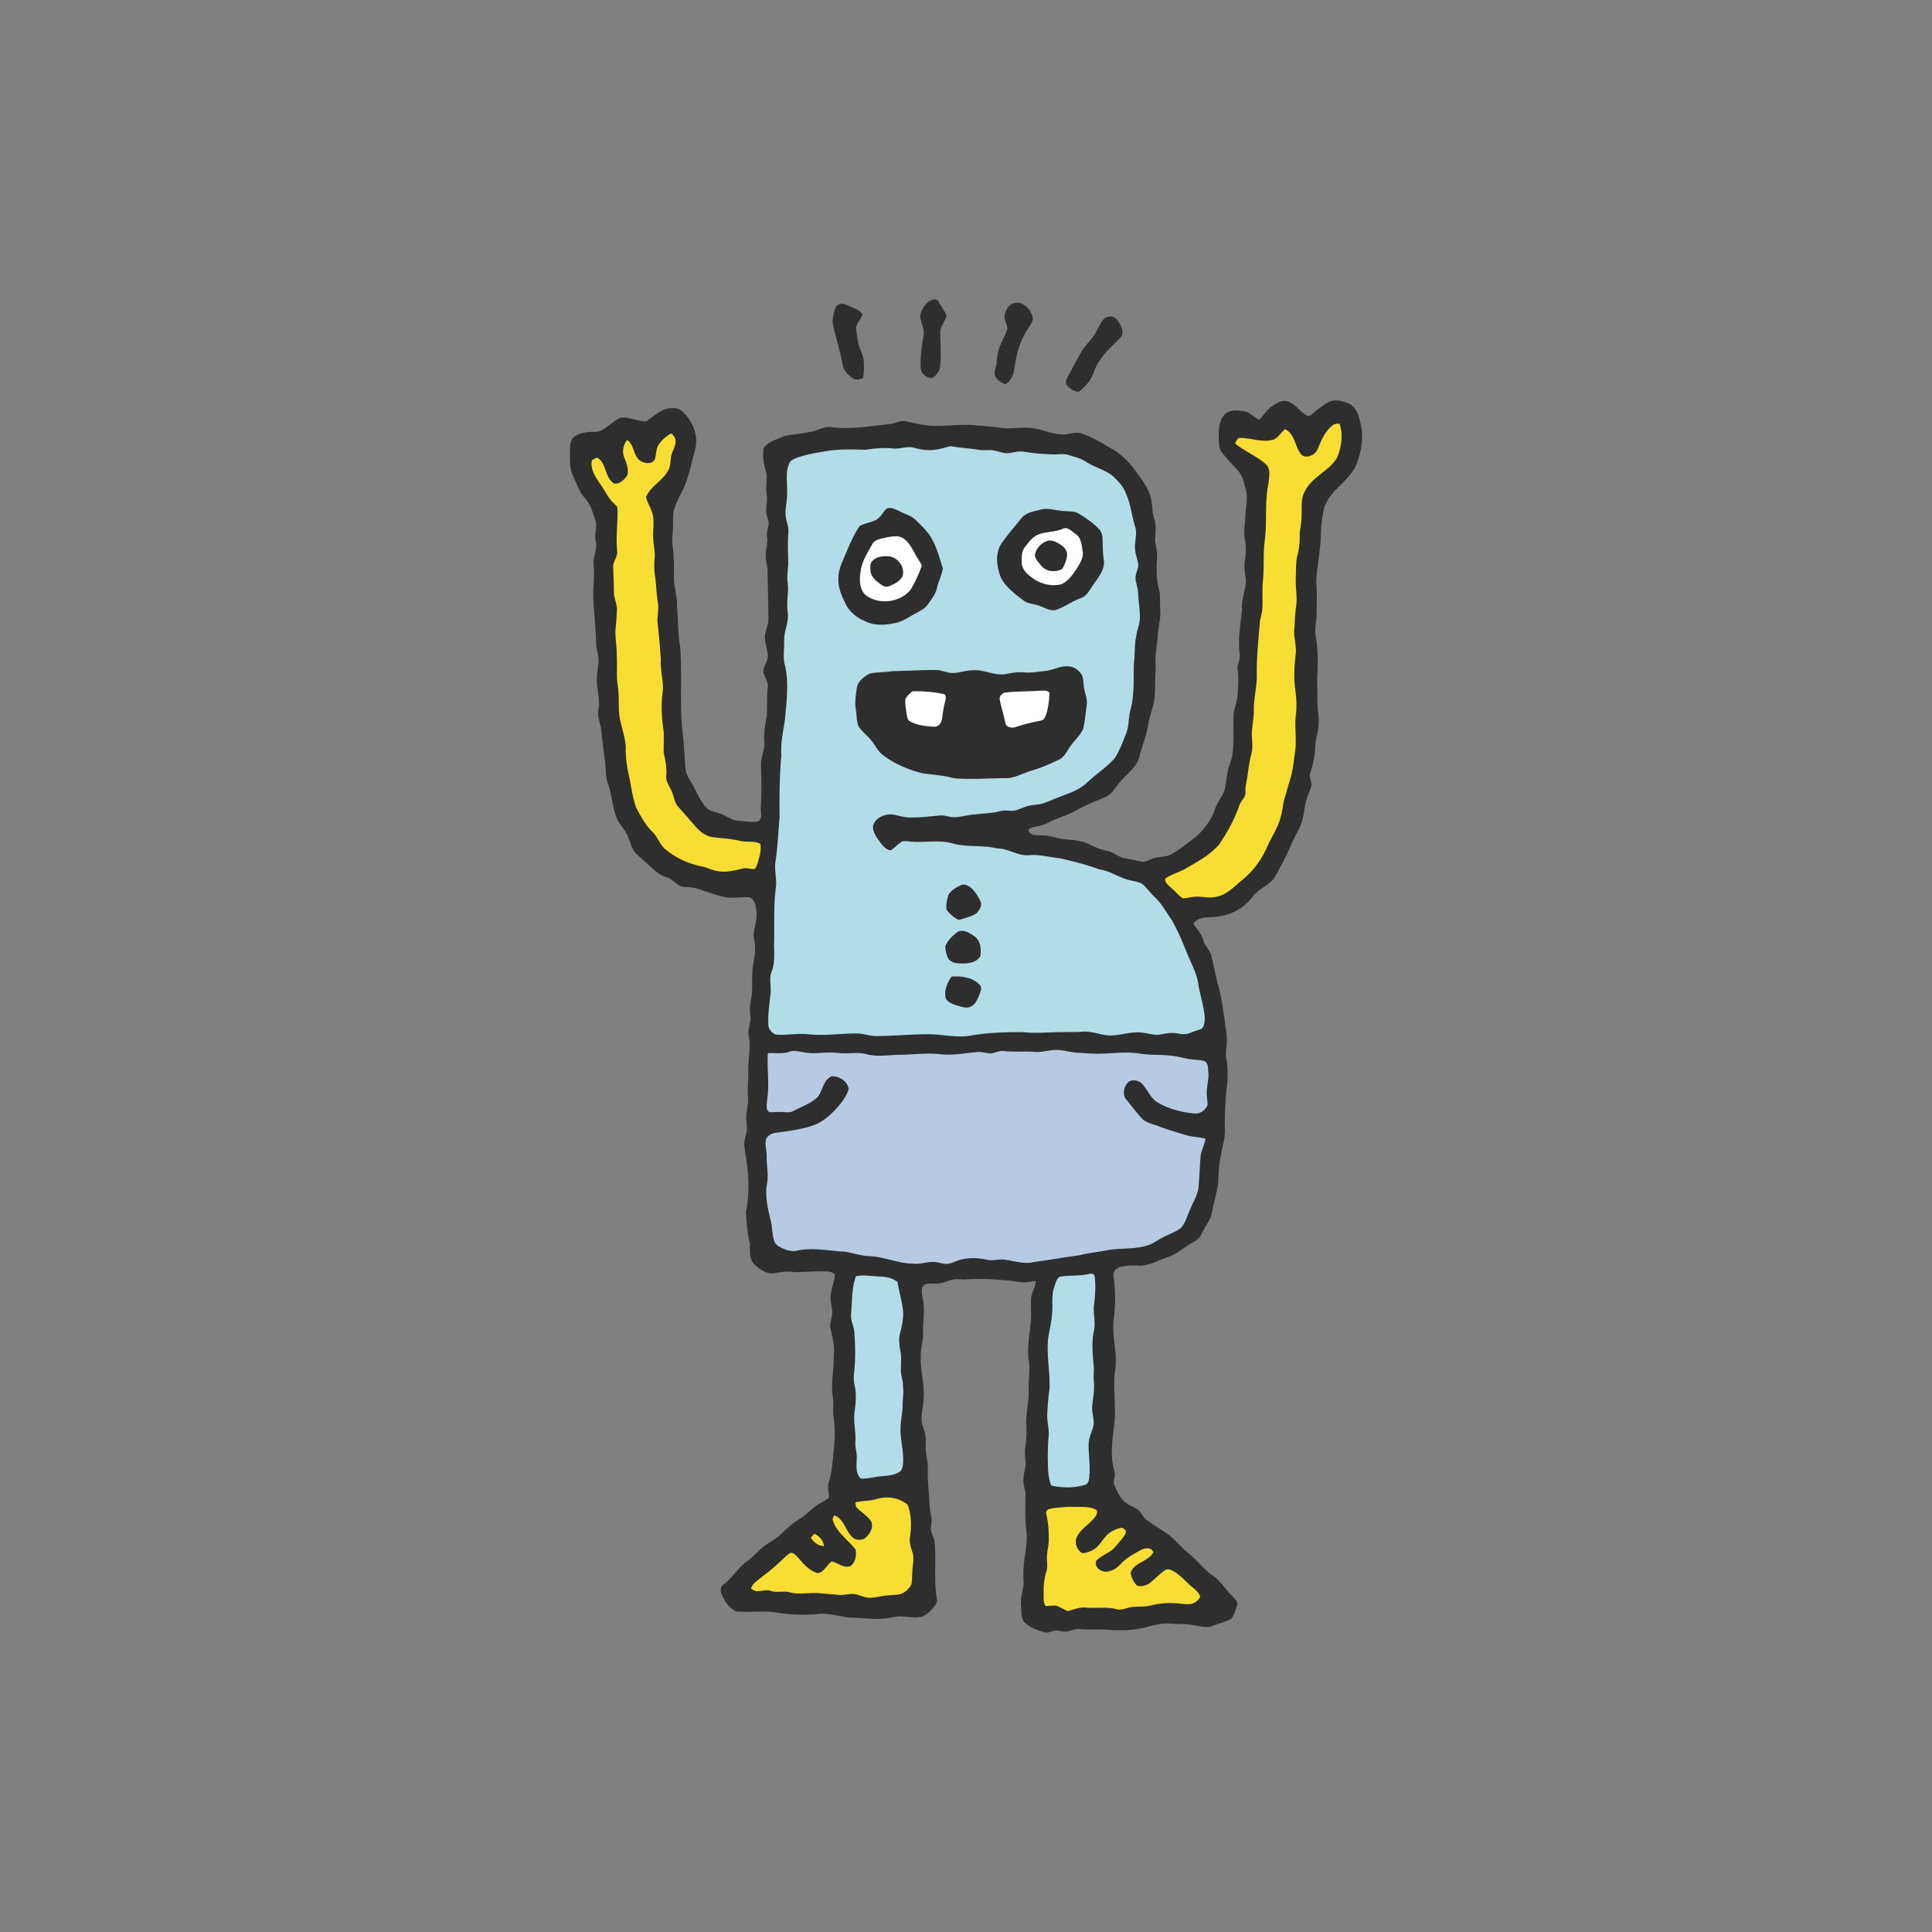 <svg data-bbox="59.002 31 82.001 138.002" viewBox="0 0 200 200" height="200" width="200" xmlns="http://www.w3.org/2000/svg" data-type="color">
    <rect x="0" y="0" width="200" height="200" fill="#808080" stroke="none"/>
    <g>
        <path d="M94.083 145.682a7.766 7.766 0 0 1 .035-.849c.035-.461.071-.938.003-1.312.021-.377-.053-.718-.118-1.02-.05-.23-.098-.448-.093-.668-.003-.195.003-.39.009-.586.015-.477.03-.971-.071-1.477-.095-.492-.184-1.059-.054-1.561.238-.937.456-1.939.284-2.959-.073-.478-.178-.948-.283-1.418a23.105 23.105 0 0 1-.25-1.225l-.039-.24-.19-.155c-.534-.434-1.261-.673-2.168-.71-.251-.006-.502-.028-.754-.05-.609-.051-1.24-.106-1.903.021l-.355.068-.127.338c-.376.995-.428 2.018-.478 3.007-.019.361-.037.72-.072 1.072-.052.508.077.952.191 1.343.072.248.141.483.152.708.08 1.231.133 2.55-.018 3.855-.079.662-.061 1.197.056 1.679.186.81.102 1.69-.017 2.52-.09.641-.032 1.252.024 1.841.045.471.088.916.052 1.358-.024.351.032.678.081.966.04.236.078.458.065.693 0 .121-.006.246-.011.373-.03.683-.069 1.617.673 2.256l.168.145.222.011c.061.003.121.004.181.004.425 0 .824-.07 1.212-.137.276-.048.553-.098.832-.114l.144-.013c.665-.062 1.493-.138 2.166-.657l.13-.136c.17-.238.281-.505.333-.817.113-.847.004-1.654-.101-2.435-.043-.323-.088-.646-.114-.973-.049-.559.023-1.132.1-1.739.039-.311.078-.624.103-1.007z" fill="#B2DCE7" data-color="1"/>
        <path d="M113.936 131.934l-.074-.215c-.36-.643-1.07-.505-1.303-.461l.118.633-.122-.632-.018.004c-.481.107-.984.127-1.515.148-.471.019-.942.039-1.408.114l-.247.095c-.511.329-.673.862-.791 1.252l-.062.199c-.225.659-.222 1.302-.219 1.925.001.213.002.426-.008.647-.02.658-.144 1.311-.276 2.003a32.33 32.33 0 0 0-.14.768c-.12 1.043-.038 2.066.042 3.056.066.826.129 1.607.089 2.323-.141.841-.187 1.686-.235 2.57-.02.421.032.813.083 1.194.052.387.1.754.06 1.109-.115 1.184-.097 2.357-.059 3.479.05.615.12 1.268.383 1.891l.13.306.326.072a8.413 8.413 0 0 0 1.813.204c.702 0 1.377-.096 2.002-.289.853-.273.897-1.157.919-1.618.057-.639.013-1.258-.03-1.857-.037-.513-.071-.998-.045-1.472.017-.26.118-.537.224-.83.115-.317.234-.646.285-1.053.03-.397-.03-.769-.083-1.098-.048-.295-.093-.573-.067-.82l.067-.553c.087-.678.177-1.379.101-2.108-.026-.239-.014-.479-.006-.719.012-.325.021-.649-.018-.944l-.014-.168c-.095-1.091-.185-2.121.016-3.099.155-.611.106-1.184.059-1.737-.032-.367-.061-.714-.026-1.032.127-1.05.223-2.173.049-3.287z" fill="#B2DCE7" data-color="1"/>
        <path d="M125.369 105.426c-.042-.815-.225-1.587-.402-2.333-.113-.478-.227-.956-.301-1.45-.137-.845-.472-1.592-.796-2.313-.114-.255-.229-.51-.343-.793-.504-1.247-1.026-2.537-1.767-3.778-.163-.224-.314-.458-.465-.69-.359-.553-.73-1.123-1.248-1.613-.245-.23-.468-.482-.691-.734-.141-.159-.282-.318-.41-.453-.412-.473-.969-.592-1.417-.688-.106-.023-.213-.045-.37-.086-.463-.085-.905-.289-1.374-.504-.555-.256-1.129-.519-1.799-.62-1.282-.471-2.614-.796-3.904-1.11l-.215-.046c-.353-.036-.704-.094-1.055-.152-.746-.123-1.52-.249-2.342-.185-.478.04-.956-.125-1.463-.304-.495-.175-1.054-.371-1.674-.387-.781-.187-1.565-.217-2.325-.246-.858-.033-1.668-.065-2.481-.327-.87-.194-1.729-.162-2.562-.13-.477.017-.952.036-1.433.008-.1-.006-.2-.016-.301-.026-.269-.027-.571-.058-.895-.015l-.22.071c-.313.168-.565.39-.786.586-.078.069-.154.138-.234.203-.125-.091-.28-.27-.392-.396l-.141-.2c-.285-.399-.553-.776-.553-1.062.055-.329.469-.578.833-.671.329-.082.685.003 1.098.104.331.081.707.173 1.091.175.9.031 1.799-.056 2.665-.141l.677-.065c.152-.016.34.024.555.071.227.05.5.135.754.106.48.004.915-.071 1.34-.149.299-.055.599-.113.965-.132.306-.044.614-.071.922-.099.595-.053 1.21-.107 1.825-.273.177-.045.386-.036.629-.023.249.012.527.028.885-.035.248-.065.487-.158.726-.252.216-.085.432-.173.67-.227.193-.047.391-.07.589-.094.34-.041.724-.088 1.104-.233.389-.148.777-.304 1.164-.46.425-.171.851-.342 1.277-.501.911-.333 1.589-.722 2.146-1.231.376-.36.781-.686 1.185-1.013.594-.48 1.209-.976 1.792-1.639.486-.703.79-1.476 1.083-2.224l.161-.409c.236-.551.293-1.096.348-1.622.038-.372.075-.724.183-1.076.316-1.25.322-2.506.328-3.72.002-.346.004-.691.007-.966.059-.435.076-.873.092-1.311.019-.534.037-1.039.149-1.582.031-.258.101-.509.169-.761.11-.405.224-.825.227-1.303a14.453 14.453 0 0 0-.102-1.457c-.038-.365-.076-.73-.089-1.089-.008-.336-.084-.643-.151-.914-.066-.266-.122-.496-.115-.674.014-.133.064-.287.116-.451.066-.208.141-.444.171-.818-.024-.353-.109-.668-.191-.973-.05-.188-.102-.376-.135-.588-.052-.285-.012-.614.03-.963.064-.524.135-1.118-.077-1.702-.127-.41-.218-.832-.309-1.253-.154-.712-.314-1.449-.612-2.088-.289-.882-.921-1.512-1.517-2.103-.543-.459-1.158-.731-1.752-.994-.409-.181-.795-.352-1.132-.57-.54-.358-1.125-.529-1.691-.695l-.289-.085c-.447-.152-.877-.129-1.257-.105a4.802 4.802 0 0 1-.466.011c-.82-.03-1.622-.067-2.419-.19l-.225-.032c-.36-.052-.767-.113-1.188-.055-.16.018-.32.048-.48.079-.24.046-.466.092-.638.071-.198-.028-.389-.082-.581-.135a5.292 5.292 0 0 0-.885-.184 5.824 5.824 0 0 0-.545.003 3.418 3.418 0 0 1-.68-.019 21.98 21.98 0 0 0-1.404-.18c-.497-.053-.994-.105-1.486-.198l-.124-.023-.124.025a9.748 9.748 0 0 0-.674.167 5.63 5.63 0 0 1-.931.197c-.666.102-1.35-.04-1.92-.188-.532-.151-1.031-.074-1.471-.005-.287.045-.56.085-.807.055-1.039-.108-2.063.012-2.912.14-1.145-.038-2.569-.087-3.941.111l-.205.033c-1.006.165-2.046.336-3.161.715-.36.141-.905.353-1.172.927-.363.823-.325 1.68-.291 2.435.013.287.026.573.016.901.011.312-.031.639-.075.985-.059.465-.121.944-.068 1.439.022.272.088.536.157.799.077.294.144.547.113.808-.072 1.008-.042 2.003-.013 2.975.013.301-.016.602-.043.903-.042.466-.085.947-.012 1.455.06.427.029.879-.005 1.356-.037.53-.075 1.078.011 1.664.076.443-.037.92-.156 1.424-.112.471-.227.959-.217 1.497.008.264-.005.53-.017.797-.03.662-.062 1.347.146 1.983.318 1.531.159 3.176.005 4.768l-.161 1.239c-.167.991-.339 2.015-.256 2.964-.205 2.231-.21 4.444-.184 6.436-.048.518-.086 1.037-.124 1.556-.074 1.02-.151 2.074-.314 3.119-.055.492-.012.956.029 1.405.042.453.081.881.008 1.312-.162 1.277-.159 2.557-.156 3.796.001.678.003 1.356-.023 2.066l.009.448c.018.742.037 1.443-.185 2.047-.26.606-.221 1.2-.186 1.725.02.292.038.569.001.84l-.071.628c-.104.906-.212 1.842-.135 2.856.088.527.437.981 1.011 1.311l.254.082c.614.065 1.215.026 1.796-.009.556-.036 1.082-.069 1.587-.014 1.101.123 2.197.059 3.256-.006.624-.037 1.246-.078 1.875-.073.25.029.565.06.873.123.364.075.731.135 1.162.15a61.505 61.505 0 0 0 2.645-.099 57.419 57.419 0 0 1 2.712-.097c.53.003 1.057.058 1.583.113.566.058 1.143.119 1.741.119.347 0 .699-.02 1.06-.072 1.766-.337 3.569-.37 5.334-.38.917.113 1.829.075 2.714.041.483-.02.968-.038 1.484-.034.265-.009.53-.008.795-.009.439-.002.882.001 1.324-.04.436-.042.892.063 1.374.173.47.107.948.225 1.473.216.503.001.996-.079 1.464-.165.398-.072.774-.141 1.187-.147.35-.026.711.04 1.099.111.348.064.698.126 1.12.136.24-.017.478-.058.717-.1.299-.052.585-.099.855-.087.153.004.306.03.46.053.388.061.868.135 1.394-.042.417-.157.838-.304 1.263-.448l.118-.054c.628-.365.682-1.066.715-1.485l.011-.131.002-.036zM96.667 59.765c-.118.32-.234.641-.304.967-.1.444-.398.852-.715 1.284l-.179.247c-.154.208-.432.363-.727.527l-.144.082c-.218.111-.432.234-.645.358-.467.271-.909.527-1.384.627-1.169.263-2.069.219-2.802-.162-.766-.321-1.36-.855-1.67-1.498-.335-.712-.715-1.519-.661-2.364-.002-.621.265-1.24.547-1.894l.304-.702c.352-.822.686-1.601 1.156-2.288a4.98 4.98 0 0 1 .62-.217c.325-.099.694-.211 1.072-.432.336-.22.553-.51.743-.766.083-.111.162-.217.243-.305.136 0 .365.109.604.221.217.118.447.217.679.315.366.155.711.301.943.525l.214.211c.532.522 1.035 1.016 1.363 1.643.354.609.567 1.296.793 2.024.074.236.147.473.226.707-.054.286-.162.581-.276.89zm-7.332 11.556c.05-.334.348-.654.912-.977.362-.071.74-.096 1.139-.121.367-.024.733-.049 1.097-.106a99.141 99.141 0 0 0 1.81-.055c.88-.033 1.764-.058 2.623-.06.204.007.428.069.667.135.377.103.807.223 1.28.168.298-.027.592-.083.887-.141.308-.06.616-.123.972-.136.453-.038.926.072 1.427.194.629.152 1.345.327 2.128.184.534-.111 1.104-.209 1.635-.161.635.068 1.236-.008 1.819-.083.195-.025.389-.05.588-.069.393-.04.746-.151 1.088-.258.365-.114.707-.219 1.075-.214.415-.032.758.27.957.581.047.207.066.419.088.632.032.313.066.626.146.919l.059.223c.097.361.181.673.12.984-.04.27-.072.542-.105.813-.064.537-.124 1.043-.207 1.424-.159.349-.429.666-.716 1.001-.256.3-.522.61-.737.974-.238.396-.463.77-.801.922-1.018.487-1.927.847-2.788 1.101-.284.088-.563.199-.842.31-.516.206-1.004.4-1.466.412a53.087 53.087 0 0 0-1.956.038c-1.135.036-2.308.074-3.327-.011-.917-.248-1.853-.354-2.759-.456l-.468-.049c-1.505-.373-2.803-.964-3.868-1.762-.262-.188-.463-.492-.676-.813a8.35 8.35 0 0 0-.321-.464c-.227-.312-.488-.568-.74-.816-.24-.236-.466-.46-.581-.61-.129-.276-.159-.626-.19-.996-.017-.199-.034-.398-.066-.605-.113-.638-.012-1.314.097-2.052zm22.272-9.987c-.468.175-.894.405-1.307.627-.39.209-.758.407-1.116.542-.222.077-.474-.025-.869-.196-.132-.057-.263-.114-.352-.145a4.182 4.182 0 0 0-.856-.25c-.316-.067-.589-.125-.841-.325-.822-.62-1.671-1.261-2.074-2.07-.31-.83-.559-2.008-.005-2.882.53-.74 1.127-1.463 1.704-2.162l.346-.42c.245-.327.7-.441 1.227-.573.133-.033.265-.066.393-.102.401-.105.854-.031 1.331.048.219.036.438.072.626.091.211.031.427.041.645.05.302.012.588.024.749.086.523.279 1.006.641 1.57 1.067.335.283.681.575.697.9.019.275.026.551.033.827.013.501.027 1.018.111 1.581.122.57-.306 1.178-.718 1.766l-.139.2a7.48 7.48 0 0 0-.342.502c-.248.391-.463.728-.813.838z" fill="#B2DCE7" data-color="1"/>
        <path d="M95.375 61.703c.475-.78.89-1.665 1.267-2.706l.175-.482-.205-.469a6.444 6.444 0 0 0-.48-.864c-.092-.146-.186-.29-.292-.501l-.095-.171c-.328-.594-.736-1.334-1.487-1.833-.919-.627-1.94-.449-2.616-.332l.166 1.278-.221-1.268-.125.028c-.086.024-.178.043-.271.063-.553.12-1.583.343-2.053 1.314l-.233.417c-.443.785-.945 1.675-1.072 2.688-.284 1.582.002 2.806.848 3.636l.106.094c.805.632 1.807.938 2.812.938 1.389 0 2.786-.584 3.679-1.692l.097-.138zm-3.967-2.633l-.011-.178c.154-.031.334-.038.476-.024.096.017.2.096.265.202.012.019.03.052.043.091-.089.074-.21.146-.355.214-.149-.119-.385-.304-.418-.305z" fill="#FFFFFF" data-color="2"/>
        <path d="M113.359 56.956l-.037-.261c-.096-.712-.242-1.788-1.264-2.484-.06-.038-.117-.089-.178-.138-.355-.287-1.287-1.044-2.432-.49-.242.103-.555.148-.916.199-.456.065-.974.138-1.488.349-.954.373-1.513 1.114-2.012 1.777-.533.7-.543 1.492-.549 2.017l-.006.264c-.009.686.255 1.698 1.514 2.585.914.713 2.017 1.092 3.101 1.092.378 0 .754-.046 1.118-.141l.219-.079c1.103-.512 1.736-1.494 2.238-2.276l.089-.155c.294-.512.742-1.289.603-2.259zm-4.835.467a.786.786 0 0 1 .203-.163c.059.023.174.08.384.224.016.009.03.019.042.028a2.35 2.35 0 0 1-.1.324c-.12-.001-.225-.036-.261-.084a6.503 6.503 0 0 0-.202-.25l-.066-.079zm.158-.177l-.006.001.003-.001h.003z" fill="#FFFFFF" data-color="2"/>
        <path d="M109.669 70.95c-.597-.812-1.502-.758-1.886-.734l-.13.007-.103-.008-.103.009c-.47.039-.941.05-1.412.062-.744.019-1.512.04-2.3.155l-.272.04-.232.146c-.957.604-1.143 1.448-.994 2.077.082.466.203.923.326 1.379.088.326.176.651.227.883a1.82 1.82 0 0 0 .858 1.332c.337.207.747.313 1.155.313.255 0 .509-.041.745-.124a18.136 18.136 0 0 1 2.395-.611c1.107-.175 1.458-1.173 1.63-1.66l.052-.168c.212-.894.305-1.641.296-2.352l-.006-.412-.246-.334z" fill="#FFFFFF" data-color="2"/>
        <path d="M97.895 70.575a15.587 15.587 0 0 0-3.453-.3l-.372.011-.309.207c-.48.322-.879.747-1.154 1.229l-.133.234-.028.267c-.062.575.018 1.095.087 1.553l.074.479c.058.334.211 1.221 1.018 1.573.977.524 2.037.639 2.996.682.051.004.102.006.152.006 1.106 0 1.888-.942 2.009-1.856.034-.197.062-.395.09-.593.047-.331.089-.662.184-.984l.054-.234c.406-1.783-.891-2.196-1.215-2.274z" fill="#FFFFFF" data-color="2"/>
        <path d="M125.722 110.91l-.01-.167c-.022-.417-.059-1.116-.796-1.499-.334-.123-.661-.143-.95-.162-.102-.007-.203-.013-.335-.028-.342-.025-.688-.104-1.054-.187-.384-.088-.782-.179-1.178-.21a16.334 16.334 0 0 0-1.595-.099c-.601-.018-1.167-.035-1.723-.126-1.025-.169-2.04-.109-3.023-.052-.454.026-.908.053-1.371.056-.443.009-.866-.021-1.299-.052a24.324 24.324 0 0 0-.874-.052c-.3-.014-.594-.074-.887-.131-.51-.101-1.039-.206-1.58-.14-.289.014-.577.06-.863.109-.355.058-.691.116-1.001.086a15.586 15.586 0 0 0-1.529-.038c-.545.004-1.062.008-1.548-.048-.486-.074-.902.048-1.272.155-.103.03-.205.059-.308.083-.139-.013-.275-.04-.413-.065-.318-.058-.682-.126-1.058-.078-.326.031-.652.07-.977.109-.885.108-1.723.211-2.534.128-1.04-.124-2.074-.067-3.076-.013-.44.024-.879.048-1.311.057-.354.003-.711.026-1.069.05-.798.054-1.55.104-2.256-.096-.609-.16-1.201-.138-1.771-.117l-.478.013c-.289.01-.564-.016-.844-.041a9.044 9.044 0 0 0-.997-.045c-.231.006-.463.02-.696.034-.585.035-1.139.069-1.693-.039-.106-.015-.212-.035-.319-.055-.414-.079-.929-.175-1.469-.004l-.035.013c-.377.145-.813.134-1.28.121a8.35 8.35 0 0 0-.807.004l-.565.038-.036.564c-.044.7-.018 1.397.007 2.069.035.945.069 1.837-.088 2.805-.003.067-.01.14-.018.215-.041.422-.117 1.208.582 1.617l.145.085.168.004a9.46 9.46 0 0 0 .606-.014c.23-.011.463-.023.735-.003l.221.01c.343.02.818.047 1.246-.199.225-.119.457-.228.691-.337.683-.321 1.39-.652 2.037-1.301.242-.315.392-.673.525-.989.178-.426.308-.713.534-.876.386.025.823.277.953.64-.122.375-.379.738-.609 1.062-.555.678-1.318 1.518-2.256 1.984-1.1.456-2.274.622-3.519.798l-.512.075a1.885 1.885 0 0 0-1.595 1.061l-.051.163c-.077.445-.023.866.025 1.236.026.2.054.4.054.583-.012.395.02.79.052 1.184.047.557.09 1.084-.014 1.6-.24 1.354.062 2.634.353 3.871l.037.155c.079.294.11.598.144.901.048.434.098.881.26 1.349.238.642.859.93 1.129 1.055.521.238 1.216.489 1.948.316 1.054-.244 2.13-.131 3.27-.012.536.056 1.072.111 1.507.119.25.049.499.107.749.167.504.119 1.025.243 1.628.295.735.006 1.456.185 2.218.374.807.2 1.641.407 2.462.407h.007c.474.055.925-.018 1.323-.084.232-.038.464-.079.725-.087.21-.016.434.035.696.092.23.051.461.099.781.119.43-.023.803-.17 1.131-.3.169-.067.338-.135.509-.177.727-.175 1.542-.165 2.414.028.43.098.839.055 1.198.018.278-.029.539-.055.786-.008.207.033.415.074.623.114.781.153 1.667.324 2.5.109a96.959 96.959 0 0 0 2.457-.365c.748-.118 1.497-.236 2.318-.351.573-.145 1.153-.235 1.766-.33.409-.064.819-.128 1.204-.204.483-.078.979-.102 1.503-.128.955-.047 1.943-.094 2.948-.497a9.46 9.46 0 0 0 .814-.447c.246-.146.492-.293.784-.426.156-.081.318-.153.48-.226.415-.187.844-.38 1.319-.781.408-.476.628-1.039.823-1.536.064-.164.129-.328.21-.512.091-.23.199-.455.308-.681.281-.585.571-1.189.628-1.904.055-.641.091-1.282.129-1.923l.062-1.046c.014-.298.124-.613.241-.945.109-.309.221-.629.279-.986l.089-.552-.536-.165c-.381-.118-.754-.166-1.115-.212-.321-.041-.626-.08-.934-.176-.919-.275-1.87-.559-2.766-.9-.161-.062-.328-.116-.495-.17-.449-.145-.837-.269-1.078-.562-.315-.352-.61-.721-.905-1.089-.188-.235-.375-.469-.585-.72a.524.524 0 0 1-.115-.38c.012-.221.12-.455.203-.537.127-.084.38-.045.493.035.212.203.389.475.576.763.294.452.626.964 1.198 1.329 1.166.689 2.561 1.112 4.129 1.255.887.107 1.672-.531 1.989-1.219l.055-.196c.034-.294-.001-.563-.03-.8-.014-.107-.028-.213-.034-.337-.023-.324.025-.67.076-1.037.063-.454.128-.922.075-1.411z" fill="#B6CBE3" data-color="3"/>
        <path d="M85.268 160.694l.698.019-.035-.696c-.037-.725-.479-1.35-1.277-1.807l-.369-.212-.341.256-.8.859.25.404c.45.727 1.133 1.156 1.874 1.177z" fill="#F8DE33" data-color="4"/>
        <path d="M77.46 90.556c.206.035.463.077.744.04l.212-.028.153-.149c.296-.288.405-.648.485-.911l.045-.147c.188-.625.378-1.356.249-2.11l-.052-.302-.266-.149c-.52-.292-1.062-.303-1.54-.312-.257-.006-.5-.01-.708-.06-.805-.188-1.621-.269-2.41-.348l-.493-.05c-.584-.067-1.075-.536-1.463-.967-.372-.445-.757-.879-1.141-1.312l-.588-.666c-.151-.163-.227-.422-.314-.723a4.594 4.594 0 0 0-.222-.644 5.387 5.387 0 0 0-.265-.547c-.159-.297-.296-.554-.272-.802.069-.907-.091-1.781-.263-2.523-.001-.252.003-.505.006-.759.006-.467.012-.935-.013-1.474-.221-1.419-.26-2.656-.124-3.761.115-.715.022-1.383-.067-2.028-.069-.503-.135-.978-.096-1.533a71.938 71.938 0 0 0-.36-3.977c.009-.166.023-.332.037-.498.047-.57.096-1.16-.023-1.773-.077-.409-.105-.825-.135-1.24-.03-.432-.062-.864-.134-1.279a6.877 6.877 0 0 1-.028-1.715c.047-.452-.009-.866-.063-1.266-.024-.178-.049-.355-.064-.568-.045-.361-.028-.742-.009-1.144.021-.476.043-.969-.035-1.477-.074-.484-.268-.906-.439-1.279-.089-.194-.175-.38-.239-.563.214-.39.57-.718.945-1.063.474-.436 1.011-.931 1.314-1.618.179-.385.215-.769.247-1.108.025-.269.047-.502.144-.71l.055-.129c.203-.478.481-1.133.191-1.828l-.061-.167-.117-.099c-.103-.163-.296-.466-.669-.531l-.401-.012-.19.147c-.56.326-1.05.791-1.45 1.399-.195.368-.252.741-.302 1.071-.026.17-.049.342-.105.421-.128.03-.358-.021-.51-.114-.205-.132-.313-.425-.438-.763-.169-.459-.379-1.029-.941-1.394l-.481-.314-.367.441a2.453 2.453 0 0 0-.381 2.527c.183.459.357.894.287 1.28-.201.269-.406.424-.545.465-.202-.179-.321-.478-.478-.915-.206-.575-.463-1.29-1.192-1.692l-.265-.146-.282.11a3.307 3.307 0 0 0-.677.361l-.218.151-.048.26c-.217 1.173.43 2.13.951 2.898l.086.127c.162.216.301.449.442.681.277.459.563.935.944 1.274.048.057.103.112.225.231.016.573-.013 1.147-.04 1.722-.042.845-.084 1.719.012 2.626.021.138-.061.33-.157.551-.13.303-.294.68-.265 1.118.042.927.076 1.855.094 2.891.039.221.096.437.153.653.064.239.129.479.153.626l-.015.294c-.032.612-.062 1.223-.135 1.868-.032.544.016 1.069.062 1.576.038.422.078.843.066 1.335.027.385.022.772.018 1.159-.008.62-.015 1.263.096 1.902.076.5.083 1.016.089 1.562.009.758.02 1.543.222 2.318l.152.592c.164.624.319 1.213.355 1.747-.046 1.221.178 2.418.401 3.411l.134.717c.144.798.294 1.624.635 2.518.493.925 1.004 1.881 1.805 2.66.187.18.335.431.493.698.221.374.471.798.872 1.114 1.095.926 2.456 1.58 3.958 1.898.27.048.528.141.786.231.434.152.924.324 1.454.331.078.004.154.005.231.005.752 0 1.475-.169 2.163-.347.086-.022.227.001.39.027z" fill="#F8DE33" data-color="4"/>
        <path d="M123.821 163.785c-.119-.099-.239-.197-.349-.304l-.149-.143c-.434-.42-.883-.854-1.454-1.213-.265-.151-.966-.558-1.615-.119-.383.246-.701.539-1.008.823-.22.203-.439.408-.608.537-.237.129-.432.202-.589.186a1.748 1.748 0 0 1-.331-.675c.136-.254.425-.426.853-.665.505-.282 1.078-.602 1.41-1.24l.141-.271-.122-.28a1.27 1.27 0 0 0-.774-.717c-.666-.221-1.341.128-1.52.233l-.144.08c-.664.368-1.349.749-1.907 1.337-.328.334-.602.593-.907.642l-.139.039c-.125.05-.342-.005-.463-.119a.301.301 0 0 1-.044-.05c.2-.162.438-.299.687-.444.277-.161.554-.323.861-.569.246-.243.467-.509.686-.776l.439-.542c.198-.261.497-.655.403-1.198l-.031-.179-.12-.136a1.936 1.936 0 0 0-.594-.461l-.197-.098-.216.042a4.168 4.168 0 0 0-1.654.734c-.316.261-.545.566-.767.86-.255.338-.476.629-.777.787-.205.098-.416.198-.595.233-.181-.187-.28-.491-.157-.747.167-.36.498-.658.849-.974.154-.138.306-.275.479-.447.367-.354.923-.888.802-1.69l-.04-.264-.215-.158c-.631-.465-1.398-.476-2.084-.486-.226.007-.449.003-.672-.001-.314-.006-.628-.01-.943.01l-.037.004a9.56 9.56 0 0 1-.51.045c-.406.03-.825.06-1.199.173a1.048 1.048 0 0 0-.728.554c-.151.292-.161.641-.069.815.162.685.231 1.452.224 2.481-.004.259-.048.515-.089.773-.058.358-.117.729-.105 1.108 0 .14.008.281.017.422.018.276.032.515-.038.725a7.545 7.545 0 0 0-.316 2.358l-.001.29c-.008.434-.018.975.285 1.474l.184.302.355.007c.171-.004.344-.009.518-.021.18-.013.361-.031.427-.033.192.058.365.157.541.252.195.105.391.208.597.289l.187.072.195-.046c.19-.045.379-.103.569-.162.371-.115.726-.219 1.042-.189.443.041.888.035 1.338.025.626-.013 1.218-.025 1.739.11.527.162 1.011.026 1.4-.082.137-.038.273-.079.412-.099.255-.039.512-.043.769-.048.401-.009.815-.018 1.249-.123.84-.203 1.573-.284 2.275-.241.21.003.419.027.628.05.388.043.825.092 1.33.019a2.055 2.055 0 0 0 1.409-1.119l.119-.252-.102-.259c-.229-.578-.661-.936-1.04-1.251z" fill="#F8DE33" data-color="4"/>
        <path d="M95.031 160.373c-.127-.398-.247-.774-.193-1.116.21-1.435.125-2.642-.262-3.689l-.055-.149-.118-.107c-.946-.85-2.371-1.152-3.72-.786l-.033.01c-.353.116-.737.155-1.145.197a8.148 8.148 0 0 0-1.11.168l-.548.241.142 1.094.126.148c.241.283.514.504.777.718.302.246.587.478.705.649.114.307-.132.72-.45.971-.184.055-.391.027-.512-.116-.197-.192-.355-.478-.522-.782-.315-.573-.708-1.285-1.554-1.57l-.556-.187-.51 1.153.062.221c.302 1.072 1.026 1.802 1.725 2.508.232.233.463.466.674.71.025.327-.032.689-.221.876-.177.022-.379-.07-.693-.219-.24-.114-.512-.243-.816-.306l-.284-.059-.233.172c-.244.18-.435.41-.602.613-.186.225-.32.38-.444.442-.591-.241-1.076-.788-1.529-1.333l-.112-.115c-.237-.252-.63-.676-1.257-.617l-.154.014-.131.082c-.367.23-.661.51-.945.782-.148.141-.295.283-.49.446-.444.427-.927.803-1.439 1.202-.268.209-.536.417-.783.622a2.243 2.243 0 0 0-.669.885l-.156.354.24.304c.537.68 1.275.573 1.762.504.221-.033.451-.065.616.002.437.146.856.129 1.229.113.295-.011.548-.023.801.057.672.167 1.325.133 1.956.097.437-.024.851-.047 1.244.001.332.039.665.063.999.087.28.021.561.041.828.07.374.047.729.003 1.044-.037.244-.03.479-.057.621-.05.19.035.373.098.557.159.28.094.563.184.905.23.074.004.147.007.22.007.4 0 .776-.067 1.141-.133.197-.035.393-.071.598-.094.185-.023.371-.035.558-.047a6.551 6.551 0 0 0 1.18-.16 2.769 2.769 0 0 0 1.417-1.287l.062-.176c.067-.341.08-.685.09-1.03.006-.19.011-.382.032-.581l.038-.356c.06-.515.129-1.099-.066-1.681l-.037-.126z" fill="#F8DE33" data-color="4"/>
        <path d="M139.294 43.684l-.117-.356-.368-.074a1.625 1.625 0 0 0-.959.088l-.111.058c-1.007.664-1.461 1.729-1.862 2.669l-.094.219c-.042.106-.205.25-.404.31-.115.036-.186.022-.25-.066-.163-.225-.28-.525-.405-.842-.251-.642-.565-1.441-1.428-1.844l-.367-.172-.314.256a4.555 4.555 0 0 0-.513.517c-.187.211-.348.393-.431.442-.579.17-1.202.065-1.861-.044-.512-.085-1.043-.175-1.596-.148l-.193.009-.156.114c-.284.206-.482.505-.607.918l-.125.41.332.273c.505.414 1.056.74 1.589 1.055.565.334 1.099.649 1.55 1.046.199.179.173.542.111 1.075-.014.124-.028.247-.025.28-.252 1.17-.262 2.341-.272 3.474-.007.812-.014 1.58-.099 2.324-.131.844-.139 1.682-.146 2.493-.006.642-.011 1.248-.072 1.851-.067.6-.06 1.191-.053 1.761.004.38.009.761-.01 1.153-.006.211-.061.441-.12.685-.067.278-.13.557-.149.835l-.083 1.007c-.122 1.437-.248 2.923-.224 4.406.011.566-.066 1.135-.149 1.737-.086.632-.176 1.285-.16 1.954.006.38-.044.77-.097 1.183-.057.447-.117.91-.107 1.392.004.173.014.346.024.52.026.439.05.854-.051 1.222-.191.687-.287 1.382-.379 2.055l-.032.233c-.019.195-.059.388-.098.582-.076.378-.162.808-.118 1.294.011.087-.08.224-.22.424-.147.209-.313.446-.394.725-.42 1.23-1.079 2.499-1.964 3.817-.795.912-1.911 1.556-2.99 2.179l-.235.136c-.295.175-.611.305-.926.438-.432.182-.88.37-1.302.657l-.239.162-.038.286c-.096.723.408 1.162.709 1.425l.163.145c.155.128.296.271.439.414.234.235.471.468.744.662l.146.103.179.014c.055.004.109.006.163.006.26 0 .5-.045.716-.085.103-.019.207-.039.332-.055.294-.047.62-.016.966.014.479.045 1.023.094 1.541-.049 1.018-.201 1.773-.862 2.438-1.446.155-.136.309-.272.459-.394 1.239-.988 2.237-2.34 2.87-3.88.13-.273.272-.542.415-.811.348-.658.708-1.339.899-2.065.141-.413.206-.82.269-1.213.058-.361.112-.702.224-1.02.095-.281.173-.566.251-.852.067-.243.133-.486.21-.72.28-.83.393-1.676.503-2.495l.098-.702c.093-.693.069-1.369.045-2.024-.023-.653-.045-1.27.049-1.91.078-.82.045-1.717-.101-2.736-.156-1.172-.058-2.367.071-3.491.052-.506-.016-.972-.081-1.424-.055-.379-.106-.738-.077-1.073.028-.303.045-.607.062-.91.025-.465.05-.928.124-1.393.098-.651.055-1.274.013-1.875-.031-.444-.06-.864-.032-1.295.007-.185.01-.371.013-.557.008-.545.015-1.059.136-1.537.18-.69.264-1.402.25-2.135-.012-.253.032-.527.078-.818.048-.301.093-.602.092-.842.037-.334.036-.679.033-1.023-.004-.658-.008-1.225.304-1.739.318-.627.897-1.083 1.51-1.566.65-.512 1.323-1.042 1.813-1.91.394-.962.762-2.426.271-3.916z" fill="#F8DE33" data-color="4"/>
        <path d="M86.964 31.464c.367-.106.721.151 1.061.258.452.227 1.028.383 1.269.872-.188.414-.503.764-.645 1.198-.055.484.097.955.147 1.433.061.768.583 1.399.624 2.17.022.583.045 1.184-.101 1.76-.33.106-.735.229-1.034.013-.466-.334-.931-.763-1.038-1.355-.248-1.365-.679-2.682-.982-4.032-.144-.612-.014-1.261.197-1.849.054-.253.277-.383.502-.468zm11.54 69.633c1.026-.073 2.235.079 2.937.886.255.266.061.664-.043.963-.212.444-.373.997-.85 1.231-.422.249-.91.078-1.328-.046-.478-.148-1.026-.294-1.297-.749-.231-.795.122-1.627.581-2.285zm.656-4.639c.608-.276 1.229.132 1.711.468.646.446.722 1.345.611 2.07-.419.681-1.289.758-1.997.739-.524.018-1.151-.109-1.382-.627-.144-.365-.248-.76-.238-1.156.248-.616.755-1.115 1.295-1.494zm.281-4.811c.418-.212.859.056 1.162.332.376.373.671.827.888 1.314.202.376-.052.813-.28 1.128-.353.347-.855.459-1.304.628-.284.067-.608.261-.876.073a3.52 3.52 0 0 1-1.054-.971c-.058-.497.055-1.006.196-1.484.26-.491.788-.779 1.268-1.02zm-7.016-22.173c1.504-.025 3.008-.125 4.513-.116.635.021 1.217.376 1.867.305.623-.056 1.229-.257 1.857-.276 1.191-.112 2.287.605 3.483.388.604-.126 1.22-.225 1.838-.171.757.083 1.513-.079 2.27-.153.749-.077 1.437-.495 2.202-.475.674-.028 1.272.414 1.586.977.144.534.11 1.104.256 1.64.12.475.291.956.192 1.459-.12.802-.168 1.617-.362 2.407-.35.774-1.058 1.314-1.488 2.042-.275.457-.568.944-1.075 1.17-.932.446-1.887.843-2.875 1.135-.832.258-1.623.729-2.503.751-1.816-.01-3.64.172-5.447.004-1.049-.283-2.139-.373-3.214-.502-1.466-.363-2.885-.962-4.09-1.864-.505-.363-.776-.938-1.141-1.421-.409-.559-.993-.966-1.385-1.533-.256-.548-.216-1.175-.307-1.762-.13-.746-.015-1.508.095-2.254.105-.7.736-1.17 1.321-1.492.791-.173 1.608-.126 2.407-.259zm2.056 2.088c-.306.206-.57.478-.752.798-.056.525.062 1.048.13 1.568.054.279.075.634.377.767.755.405 1.633.493 2.484.532.426.032.739-.405.79-.788.1-.575.142-1.157.307-1.719.05-.295.248-.779-.17-.882a14.329 14.329 0 0 0-3.166-.276zm9.439.152c-.244.154-.519.405-.421.718.136.804.409 1.576.571 2.376.06.49.671.597 1.076.454a19.401 19.401 0 0 1 2.594-.659c.406-.063.503-.532.628-.852.158-.667.271-1.356.262-2.039-.25-.339-.722-.178-1.077-.206-1.212.1-2.431.032-3.633.208zM90.919 57.688a2.865 2.865 0 0 1 1.18-.087c.912.162 1.6 1.142 1.331 2.064-.317.532-.902.847-1.468 1.04-.345.12-.648-.121-.906-.297-.417-.331-.895-.717-.938-1.291-.013-.354-.103-.795.209-1.058.16-.172.369-.291.592-.371zm17.377-1.648c.531-.225 1.073.06 1.5.352.385.24.738.656.666 1.148a3.52 3.52 0 0 1-.516 1.367c-.703.374-1.696.28-2.179-.373-.243-.317-.568-.615-.637-1.023.062-.655.571-1.222 1.166-1.471zm-.61-3.281c.745-.199 1.487.048 2.225.122.529.079 1.098-.001 1.602.206.576.307 1.102.703 1.625 1.095.432.366.951.778.982 1.397.052.772.02 1.551.132 2.318.199.937-.471 1.756-.975 2.489-.426.558-.715 1.326-1.442 1.552-.851.319-1.599.859-2.446 1.178-.604.201-1.152-.168-1.688-.364-.573-.255-1.266-.204-1.766-.606-.894-.675-1.839-1.374-2.346-2.401-.408-1.093-.598-2.423.075-3.481.643-.898 1.358-1.743 2.059-2.594.464-.622 1.274-.715 1.963-.911zm2.307 1.991c-.794.354-1.684.255-2.48.58-.642.251-1.057.83-1.455 1.357-.332.436-.273 1.009-.292 1.519-.009.675.507 1.193 1.018 1.554.851.664 2.018 1.001 3.099.72.746-.346 1.224-1.069 1.657-1.739.273-.485.628-1.006.544-1.583-.104-.655-.12-1.452-.718-1.859-.411-.261-.827-.828-1.373-.549zm-18.21-2.093c.428-.197.869.051 1.249.229.587.319 1.278.475 1.769.949.615.609 1.273 1.206 1.68 1.986.539.927.772 1.988 1.12 2.993-.081.713-.457 1.36-.609 2.059-.152.676-.609 1.22-1.004 1.773-.275.372-.707.577-1.096.8-.718.367-1.381.873-2.18 1.04-1.055.238-2.224.311-3.194-.197-.854-.358-1.601-.978-2.005-1.818-.388-.823-.784-1.693-.722-2.635-.003-.81.348-1.564.664-2.3.463-1.05.876-2.148 1.551-3.086.557-.31 1.219-.365 1.774-.687.426-.278.627-.772 1.003-1.106zm.024 2.967c-.54.15-1.256.175-1.535.751-.471.866-1.042 1.723-1.169 2.717-.153.851-.168 1.854.483 2.493 1.349 1.061 3.577.826 4.686-.549.474-.778.847-1.623 1.156-2.475-.193-.442-.502-.821-.715-1.25-.32-.572-.624-1.197-1.184-1.569-.502-.345-1.155-.216-1.722-.118zM68.834 42.378c.626-.182 1.427-.238 1.887.299 1.062.996 1.645 2.592 1.188 4.045-.377 1.419-.643 2.887-1.325 4.208-.329.625-.65 1.262-.837 1.941-.093.461-.063.934-.072 1.399.014.756-.177 1.514-.043 2.263.162 1.08.125 2.177.135 3.269-.009 1.005.369 1.959.315 2.965.125 1.408.095 2.833.328 4.227.228 2.968-.076 5.964.26 8.925.171 1.276.168 2.573.316 3.854.134.619.555 1.113.827 1.67.4.799.774 1.637 1.412 2.277.389.265.877.331 1.313.505.663.214 1.221.717 1.943.748.654.026 1.308.182 1.967.072.602-.327.244-1.038.311-1.561.098-1.385.062-2.766.021-4.148-.063-.881.417-1.703.343-2.583-.061-.89.086-1.775.255-2.649.042-.952-.005-1.905.091-2.856.117-.622-.317-1.13-.459-1.698.02-.584.464-1.076.483-1.664-.037-.678-.324-1.313-.316-1.994.066-.628.37-1.219.377-1.853-.02-1.594-.064-3.181-.102-4.772.063-.595-.214-1.149-.168-1.744-.046-.645.218-1.278.132-1.923-.064-.47.079-.93.164-1.389-.025-.438-.25-.833-.272-1.272-.011-.432.084-.861.09-1.292-.006-.415-.104-.824-.078-1.241.015-.529.117-1.075-.031-1.59-.213-.782-.384-1.609-.243-2.428.49-.703 1.42-.892 2.156-1.248.924-.214 1.89-.218 2.818-.463.703-.14 1.364-.585 2.101-.449 1.989.264 3.989-.143 5.974-.323.531-.046 1.025-.403 1.565-.307.709.106 1.393.336 2.11.407 1.746.261 3.526-.179 5.279.041.876.032 1.742.15 2.612.25 1.011.132 2.037-.084 3.053.004 1.06.089 2.022.61 3.091.664.69.087 1.38-.282 2.067-.127 1.286.432 2.43 1.157 3.584 1.843a8.037 8.037 0 0 1 2.033 1.988c.542.756 1.133 1.492 1.485 2.363.389.829.212 1.795.503 2.654.21.626.164 1.293.106 1.946-.078.617.234 1.189.204 1.803-.056 1.203-.132 2.433.194 3.6.19.685.054 1.408.127 2.111.073.847-.197 1.677-.241 2.52-.047.716-.184 1.426-.231 2.144-.076.543.043 1.084-.016 1.627-.102 1.14.052 2.297-.217 3.425-.136.648-.374 1.274-.509 1.921-.146 1.242-.657 2.407-.967 3.615-.246.928-1.06 1.529-1.679 2.213-.439.44-.763.976-1.174 1.438-.384.43-.955.587-1.464.802-.783.333-1.565.673-2.303 1.096-.926.517-1.97.753-2.895 1.27-.602.318-1.3.309-1.91.592-.115.313.178.516.435.612.547.073 1.108.02 1.655.127.546.084 1.067.29 1.623.337.911.073 1.855.137 2.668.577a6.67 6.67 0 0 0 1.73.627c.689.138 1.207.682 1.913.775.547.088 1.084.229 1.634.327.388.091.739-.167 1.096-.287.647-.285 1.405-.11 2.026-.48.741-.427 1.425-.95 2.101-1.476 1.123-.834 2.031-2.004 2.448-3.338.245-.64.714-1.174.933-1.827.198-.616.162-1.27.319-1.893.103-.468.279-.917.418-1.375.298-1.404.144-2.835.196-4.252-.032-.729.336-1.401.393-2.121.073-.935.171-1.88.021-2.807-.082-.49.264-.935.249-1.419-.253-1.582.046-3.195.213-4.779-.1-1.031.391-2.006.401-3.029-.069-.702-.234-1.405-.1-2.113a6.305 6.305 0 0 0-.008-2.226c-.141-.693.01-1.4.04-2.1.03-1.013.311-2.045.058-3.044-.187-.676-.338-1.412-.826-1.941-.563-.593-1.132-1.187-1.628-1.837-.393-.485-.325-1.148-.348-1.738-.009-.752.072-1.584.594-2.186.524-.541 1.327-.459 1.992-.344.65.053 1.038.658 1.626.869.44-.443.746-1.02 1.281-1.368.469-.32 1.03-.712 1.619-.532.883.255 1.316 1.178 2.147 1.526.233-.017.402-.207.585-.34.481-.411.975-.819 1.541-1.108.675-.319 1.458-.132 2.096.163.796.375 1.032 1.311 1.21 2.103.35 1.487.057 3.075-.566 4.474-.56.966-1.399 1.727-2.186 2.504-.519.652-1.035 1.379-1.128 2.221-.29 1.314-.175 2.664-.383 3.987-.098 1.216-.397 2.424-.311 3.645.08.928.008 1.863.014 2.794.008.841-.248 1.685-.07 2.519.307 1.584.152 3.222.121 4.833.071.918-.018 1.848.095 2.764.105.809.108 1.643-.099 2.445-.18.651-.193 1.325-.248 1.991-.06.737-.311 1.442-.505 2.152-.019.347.16.661.195 1.004-.077.407-.276.779-.412 1.167-.32.779-.309 1.631-.536 2.434-.255 1.062-.958 1.942-1.318 2.968a34.027 34.027 0 0 1-1.502 2.91c-.545.969-1.744 1.246-2.362 2.147-.859 1.15-2.217 1.887-3.627 2.029-.842.133-1.889-.05-2.488.718.326.558.819 1.02.998 1.661.144.551.554.959.805 1.454.298 1.136.478 2.304.806 3.435.282 1.076.433 2.186.609 3.289.069.842.299 1.67.24 2.525-.023.528-.147 1.061-.046 1.588.172 1.019.176 2.069.028 3.101-.122 1.398-.214 2.8-.173 4.203.059.979-.326 1.911-.432 2.876-.224.926-.223 1.874-.272 2.814-.166 1.009-.457 1.996-.65 3-.162.835-.77 1.485-1.104 2.252-.193.483-.697.702-1.108.961-.587.343-1.105.792-1.711 1.102-.479.246-.996.388-1.488.604-.713.304-1.466.598-2.248.556-.607-.03-1.223-.009-1.82.132-.37.117-.783.47-.704.894.194 1.477.24 2.984.032 4.471-.247 1.863.471 3.691.103 5.547-.136 1.528.04 3.051.017 4.579-.116 1.541-.442 3.085-.27 4.63.05.446.202.872.263 1.319-.003.331-.126.654-.115.988.271.65.555 1.321 1.052 1.834.421.402 1.014.548 1.482.886.34.332.522.811.921 1.092.67.48 1.382.904 2.064 1.372.852.595 1.465 1.456 2.285 2.093.849.675 1.471 1.594 2.382 2.196.867.59 1.382 1.528 2.143 2.23.191.252.555.508.447.876-.151.488-.306.996-.608 1.418-.607.329-1.287.477-1.925.73-.645.278-1.319.024-1.962-.065-.828-.152-1.679-.106-2.515-.167-.698-.062-1.391.128-2.071.27-1.529.489-3.15.473-4.716.352-.821-.036-1.644.014-2.461-.051-.488-.055-.945.177-1.417.26-.326.006-.638-.092-.956-.12-.446-.036-.866.321-1.308.187-.786-.203-1.596-.506-2.154-1.106-.297-.483-.222-1.092-.277-1.634-.082-.755.157-1.488.265-2.228-.054-1.01-.035-2.028.153-3.029.094-.845.246-1.699.12-2.543-.142-1.189-.093-2.387-.077-3.584.02-.605-.29-1.166-.209-1.775.006-.45.132-.887.214-1.328.03-.615-.135-1.228-.034-1.844.115-.85.168-1.71.098-2.56.001-1.22.311-2.428.256-3.647-.047-.938.182-1.884.013-2.812-.221-1.524.173-3.054.231-4.579.018-.673-.053-1.343.014-2.011.114-.571.413-1.093.506-1.668-.528.016-1.047.191-1.571.106-1.924-.269-3.881-.416-5.83-.279-.463-.005-.934-.08-1.387.055-.499.139-.982.387-1.508.373-.539.023-1.246-.166-1.527.46-.062.598.141 1.169.183 1.76.076 1.02-.09 2.045-.063 3.07.021.645-.222 1.267-.227 1.913-.112 1.615.418 3.178.282 4.795-.012.762-.277 1.517-.187 2.281.047.498.317.937.388 1.433.069.469.006.947.018 1.423.019.624.222 1.225.23 1.852-.066 1.304.107 2.599.173 3.898.008.73.341 1.436.155 2.174-.162.59.298 1.084.355 1.651.207 1.919-.092 3.882.228 5.792.03.218.06.464-.074.665-.343.522-.793 1.017-1.372 1.277-.663.209-1.36.062-2.028.019-.723-.068-1.428.201-2.148.226-1.048.088-2.08-.099-3.122-.111-1.198-.039-2.341-.514-3.553-.372-1.536.14-3.079.067-4.585-.202-1.278-.134-2.579.051-3.858-.063-.754-.334-1.224-1.067-1.527-1.802-.162-.368-.108-.825.27-1.047.89-.672 1.431-1.696 2.349-2.333.466-.34.872-.754 1.282-1.158.678-.662 1.587-1.016 2.265-1.678a11.064 11.064 0 0 1 1.964-1.595c.801-.504 1.401-1.282 2.266-1.689.241-.175.607-.268.725-.561-.006-.49-.189-.979-.034-1.47.41-1.367.461-2.791.596-4.195.062-.893.024-1.786-.095-2.666-.105-.651.039-1.317-.075-1.964-.209-1.385.11-2.783.096-4.175.111-.986-.081-1.968-.325-2.912-.17-.627.244-1.237.169-1.866-.059-.553-.221-1.1-.153-1.661.083-.693.357-1.354.432-2.049-.202-.362-.667-.38-1.035-.379-1.036-.063-2.072.085-3.107.072a6.035 6.035 0 0 0-1.983.084c-.847.211-1.625-.347-2.204-.879-.59-.573-.447-1.465-.48-2.216-.259-1.032-.331-2.101-.404-3.161.358-1.828.328-3.715.027-5.533-.041-.498-.181-.981-.202-1.481-.023-.517.204-1.002.268-1.51.04-.52-.104-1.031-.055-1.549.057-.629.226-1.25.186-1.88-.093-.874.046-1.754.02-2.631-.044-1.216.29-2.436.061-3.644-.18-.734.271-1.451.153-2.189a4.94 4.94 0 0 1 .077-1.666c.221-1.1.023-2.217.185-3.319.084-.76.303-1.518.212-2.282-.039-.469-.192-.934-.093-1.408.131-.7.336-1.402.251-2.114-.062-.515-.163-1.138-.656-1.414-.868-.095-1.756.145-2.616-.03-.983-.225-1.92-.585-2.876-.886-.56-.196-1.175-.088-1.738-.246-.499-.282-.871-.76-1.435-.928-.95-.283-1.582-1.069-2.301-1.687-.348-.319-.732-.606-1.015-.984-.383-.546-.483-1.23-.789-1.813-.262-.514-.687-.923-.946-1.438-.539-1.152-.543-2.464-.967-3.653-.318-.78-.23-1.641-.337-2.463a78.19 78.19 0 0 1-.382-3.159c-.071-.712-.441-1.387-.301-2.12.222-1.088-.212-2.14-.156-3.225-.023-.739.236-1.467.146-2.203-.051-.522-.228-1.02-.224-1.548-.039-1.624-.25-3.231-.301-4.852.004-1.072.153-2.152.036-3.216-.085-.832.444-1.627.21-2.455-.169-.727.227-1.488-.049-2.196-.27-.789-.49-1.634-1.077-2.252-.584-.649-.848-1.498-1.205-2.278-.379-.774-.314-1.666-.326-2.508.016-.499-.023-1.082.358-1.477.418-.368.986-.485 1.517-.56.418-.052.857.06 1.263-.108.747-.348 1.309-1.004 2.055-1.357.917-.151 1.768.369 2.679.363.663-.391 1.212-.988 1.96-1.242zm.549 2.552a3.66 3.66 0 0 0-1.24 1.165c-.243.456-.204.99-.359 1.472-.308.531-1.046.411-1.478.145-.771-.496-.616-1.661-1.381-2.159-.427.512-.549 1.246-.29 1.847.228.571.481 1.189.297 1.82-.292.429-.799.933-1.348.834-1.011-.581-.751-2.12-1.776-2.685a2.592 2.592 0 0 0-.543.289c-.177.958.422 1.784.92 2.523.471.63.774 1.39 1.364 1.929.142.17.399.312.372.573.047 1.439-.184 2.887-.033 4.322.093.616-.456 1.12-.416 1.736.043.935.077 1.871.084 2.808.086.48.263.937.316 1.426-.039.723-.069 1.446-.152 2.165-.055.949.158 1.881.127 2.827.072 1.001-.065 2.016.108 3.01.193 1.265-.025 2.579.301 3.825.202.831.471 1.656.524 2.516-.042 1.105.151 2.195.389 3.262.202 1.02.334 2.066.696 3.041.476.891.961 1.805 1.694 2.516.541.521.735 1.311 1.333 1.783 1.041.88 2.314 1.471 3.654 1.755.735.131 1.398.542 2.158.553.741.035 1.471-.133 2.19-.319.41-.113.813.103 1.224.049.215-.209.273-.513.362-.782.177-.588.336-1.206.231-1.816-.63-.354-1.399-.144-2.078-.307-.928-.217-1.884-.285-2.829-.385-.786-.09-1.386-.638-1.885-1.195-.555-.664-1.139-1.303-1.708-1.953-.399-.431-.424-1.055-.662-1.569-.213-.536-.641-1.018-.58-1.633.062-.817-.08-1.616-.265-2.399-.004-.734.028-1.475.001-2.209-.203-1.306-.287-2.639-.123-3.962.185-1.153-.265-2.267-.17-3.42a84.06 84.06 0 0 0-.36-4.052c.038-.705.16-1.418.025-2.118-.158-.838-.127-1.7-.273-2.539a7.611 7.611 0 0 1-.033-1.878c.059-.57-.086-1.127-.125-1.688-.108-.865.09-1.744-.042-2.604-.108-.712-.556-1.3-.73-1.988.485-1.201 1.845-1.727 2.362-2.902.265-.57.115-1.226.38-1.794.191-.46.452-.971.246-1.463-.136-.118-.262-.54-.479-.372zm68.712-.992c-.911.6-1.305 1.643-1.713 2.59-.258.643-1.384 1.08-1.776.382-.579-.801-.594-2.018-1.584-2.48-.411.336-.682.845-1.171 1.077-1.209.355-2.401-.222-3.609-.167-.196.143-.302.363-.369.584.982.806 2.204 1.28 3.161 2.12.553.499.336 1.308.284 1.968-.41 1.902-.143 3.843-.364 5.762-.222 1.433-.068 2.879-.214 4.316-.106.955-.011 1.908-.059 2.863-.015.526-.235 1.026-.271 1.551-.141 1.781-.335 3.563-.305 5.349.025 1.239-.338 2.455-.309 3.695.014.86-.222 1.71-.204 2.572.013.639.125 1.291-.05 1.926-.198.713-.289 1.447-.391 2.176-.055.58-.27 1.144-.218 1.732.074.568-.492.928-.643 1.44-.49 1.433-1.238 2.776-2.088 4.032-.925 1.06-2.181 1.75-3.382 2.445-.704.417-1.517.615-2.195 1.074-.06.456.357.718.645.99.398.329.719.745 1.144 1.047.355.027.705-.084 1.062-.128.827-.13 1.659.194 2.482-.03 1.061-.209 1.815-1.052 2.619-1.711 1.198-.955 2.11-2.247 2.689-3.653.442-.93 1.021-1.805 1.285-2.808.249-.728.238-1.505.492-2.23.174-.519.291-1.052.461-1.572.337-.998.418-2.047.573-3.078.175-1.304-.102-2.607.092-3.909.082-.866.023-1.737-.098-2.591-.16-1.206-.071-2.43.069-3.641.086-.841-.233-1.652-.159-2.491.073-.781.068-1.563.19-2.34.158-1.038-.095-2.063-.025-3.098.028-.745-.017-1.499.169-2.232.166-.636.242-1.29.229-1.942-.028-.591.168-1.169.173-1.76.11-.993-.154-2.074.403-2.982.74-1.461 2.493-2.018 3.302-3.428.451-1.101.631-2.341.257-3.475a1.007 1.007 0 0 0-.584.055zm-52.351 2.728c-1.059.175-2.125.339-3.147.681-.337.133-.729.263-.894.616-.428.972-.183 2.041-.221 3.055.028.801-.229 1.594-.144 2.395.047.577.341 1.113.27 1.705-.069.969-.041 1.935-.012 2.902.033.766-.171 1.532-.061 2.296.141.996-.143 2.004.003 3.001.176 1.025-.384 1.991-.364 3.012.026.889-.161 1.806.115 2.668.38 1.831.126 3.733-.044 5.586-.184 1.185-.451 2.374-.358 3.576-.197 2.14-.21 4.289-.184 6.436-.145 1.563-.195 3.133-.439 4.688-.102.913.193 1.813.035 2.726-.243 1.921-.102 3.849-.175 5.774.012.92.102 1.864-.227 2.756-.33.768-.026 1.584-.137 2.378-.115 1.103-.292 2.204-.211 3.312.064.387.372.671.697.859 1.122.119 2.262-.145 3.388-.023 1.679.189 3.371-.088 5.056-.082.69-.002 1.337.279 2.031.273 1.788-.016 3.577-.187 5.366-.196 1.426.008 2.831.376 4.261.171 1.825-.348 3.686-.381 5.534-.386 1.356.166 2.728-.014 4.095.003.692-.026 1.388.018 2.082-.047.999-.095 1.924.392 2.918.387.871.014 1.715-.301 2.587-.31.756-.063 1.476.223 2.226.246.545-.04 1.083-.218 1.637-.189.533.015 1.074.232 1.607.053.423-.16.853-.31 1.284-.456.365-.213.374-.701.405-1.069-.065-1.269-.508-2.466-.696-3.713-.171-1.049-.698-1.974-1.09-2.943-.505-1.25-1.013-2.509-1.703-3.668-.536-.742-.961-1.577-1.632-2.211-.41-.385-.761-.827-1.145-1.233-.353-.406-.931-.428-1.417-.563-1.138-.209-2.059-.978-3.215-1.129-1.308-.486-2.67-.812-4.025-1.143-1.094-.111-2.163-.424-3.274-.336-1.164.106-2.124-.691-3.277-.69-1.594-.401-3.299-.075-4.864-.587-1.276-.284-2.597-.029-3.89-.108-.36-.02-.716-.094-1.074-.046-.448.239-.769.65-1.192.921-.455.004-.784-.416-1.056-.729-.36-.519-.817-1.062-.8-1.734.104-.627.727-1.041 1.308-1.188.816-.211 1.569.252 2.373.259 1.082.037 2.164-.106 3.246-.202.476-.055.921.174 1.398.173.739.018 1.459-.241 2.198-.275.89-.127 1.797-.12 2.675-.356.499-.131 1.009.025 1.513-.057.48-.126.921-.373 1.408-.482.533-.129 1.097-.104 1.617-.303.819-.308 1.626-.657 2.448-.962.692-.253 1.371-.588 1.922-1.092.929-.89 2.035-1.59 2.893-2.553.532-.769.837-1.663 1.182-2.521.357-.832.234-1.751.499-2.602.384-1.518.281-3.076.321-4.614.131-.959.039-1.931.24-2.882.08-.671.386-1.305.392-1.985-.003-.851-.161-1.686-.192-2.533-.013-.572-.29-1.095-.262-1.671.042-.396.243-.761.285-1.158-.035-.51-.24-.987-.316-1.489-.157-.859.277-1.747-.03-2.59-.342-1.101-.435-2.278-.919-3.332-.24-.73-.793-1.285-1.321-1.812-.826-.698-1.926-.935-2.824-1.519-.55-.364-1.204-.515-1.83-.706-.498-.168-1.03-.037-1.541-.06-.831-.03-1.664-.068-2.48-.195-.418-.055-.834-.143-1.255-.086-.428.049-.852.197-1.28.148-.478-.067-.924-.262-1.404-.313-.435-.019-.877.05-1.306-.025-.962-.165-1.943-.198-2.901-.38-.548.109-1.078.316-1.634.368-.742.113-1.483-.02-2.193-.205-.718-.202-1.445.165-2.17.07-.957-.102-1.914.01-2.865.143-1.27-.045-2.554-.081-3.824.102zm-3.982 62.192c-.74.283-1.514.116-2.275.166-.103 1.619.19 3.24-.08 4.855-.014.411-.18 1.006.246 1.255.442.009.889-.051 1.337-.016.381.006.797.092 1.154-.114.854-.453 1.815-.765 2.518-1.461.513-.67.554-1.703 1.391-2.116.784-.06 1.664.48 1.8 1.289-.124.542-.457 1.013-.776 1.461-.703.858-1.505 1.675-2.508 2.171-1.352.56-2.808.71-4.236.92-.442.029-.861.283-1.053.691-.1.578.087 1.149.087 1.729-.03.96.224 1.915.028 2.876-.225 1.271.091 2.528.378 3.749.192.718.143 1.487.385 2.193.13.348.47.543.793.693.472.214 1.002.399 1.536.274 1.68-.387 3.366.041 5.046.103.75.146 1.489.38 2.258.45 1.631.013 3.127.779 4.759.786.646.078 1.278-.154 1.924-.174.509-.036.986.171 1.488.21.535-.028 1.007-.333 1.524-.46.892-.214 1.824-.169 2.709.026.638.146 1.297-.127 1.941.003.965.152 1.95.469 2.938.221 1.57-.208 3.132-.49 4.701-.702.998-.251 2.018-.347 3.025-.545 1.42-.228 2.908-.024 4.28-.571.542-.254 1.028-.615 1.576-.862.536-.277 1.129-.464 1.604-.853.459-.537.643-1.234.923-1.866.313-.793.824-1.538.893-2.404.084-.981.125-1.965.189-2.944.033-.698.417-1.319.528-2.004-.657-.202-1.361-.175-2.016-.378-.954-.285-1.911-.571-2.839-.924-.634-.243-1.374-.356-1.824-.904-.52-.581-.988-1.208-1.486-1.805-.481-.528-.308-1.424.21-1.887.394-.259.939-.16 1.296.107.628.602.902 1.521 1.656 2.003 1.17.691 2.518 1.045 3.878 1.17.56.068 1.098-.358 1.325-.85.038-.343-.052-.681-.067-1.018-.059-.816.241-1.622.152-2.437-.033-.388.01-.908-.386-1.117-.354-.13-.741-.108-1.108-.152-.772-.054-1.498-.339-2.267-.4-1.109-.14-2.238-.046-3.341-.229-1.414-.232-2.851.003-4.274.013-.744.018-1.479-.08-2.217-.104-.812-.037-1.587-.366-2.407-.271-.655.031-1.297.255-1.952.193-1.036-.092-2.083.028-3.115-.09-.495-.074-.962.156-1.438.249-.489-.023-.96-.213-1.457-.15-1.214.113-2.43.356-3.648.236-1.428-.17-2.871.021-4.305.048-1.164.009-2.36.253-3.494-.068-.672-.177-1.379-.089-2.067-.082-.62.018-1.228-.106-1.844-.086-.832.022-1.674.148-2.495-.011-.494-.071-1.001-.244-1.501-.085zm6.851 23.248c-.472 1.252-.383 2.613-.512 3.919-.071.678.311 1.277.345 1.943.086 1.319.132 2.651-.021 3.973-.059.486-.071.983.044 1.458.207.9.124 1.838-.007 2.753-.148 1.056.166 2.096.081 3.153-.037.546.178 1.068.147 1.617-.001.725-.178 1.611.438 2.141.727.036 1.434-.205 2.157-.246.665-.063 1.394-.106 1.951-.536.114-.16.187-.334.219-.528.146-1.1-.13-2.18-.219-3.267-.081-.932.131-1.856.201-2.783-.025-.742.145-1.482.038-2.219.031-.562-.227-1.082-.212-1.641-.011-.653.077-1.313-.05-1.953-.115-.602-.203-1.231-.046-1.841.224-.881.424-1.802.272-2.702-.136-.889-.386-1.751-.531-2.636-.492-.4-1.151-.54-1.778-.565-.838-.023-1.677-.2-2.517-.04zm24.063-.215c-.978.218-1.98.111-2.962.269-.381.245-.458.724-.592 1.118-.263.773-.156 1.589-.193 2.384-.029.952-.26 1.886-.42 2.824-.207 1.811.234 3.604.127 5.413-.139.827-.181 1.66-.227 2.494-.038.786.23 1.547.141 2.333-.108 1.12-.095 2.245-.058 3.365.046.571.109 1.158.335 1.692 1.129.249 2.35.278 3.479-.07.451-.144.453-.681.473-1.062.099-1.111-.138-2.208-.076-3.316.044-.659.426-1.24.51-1.89.05-.657-.216-1.284-.148-1.938.091-.839.256-1.682.168-2.521-.061-.558.048-1.122-.024-1.678-.1-1.155-.219-2.326.018-3.48.226-.893-.081-1.791.018-2.69.127-1.031.214-2.084.054-3.107-.134-.236-.404-.182-.623-.14zm-21.824 23.256c-.753.248-1.544.193-2.304.38.014.111.044.331.057.441.483.566 1.201.911 1.596 1.561.246.661-.202 1.387-.749 1.769-.423.17-.974.136-1.268-.23-.689-.67-.841-1.869-1.832-2.203l-.177.402c.371 1.317 1.574 2.112 2.394 3.126.099.588.008 1.362-.545 1.732-.703.241-1.285-.35-1.933-.485-.503.371-.794 1.147-1.467 1.208-.82-.253-1.418-.905-1.943-1.541-.241-.236-.481-.587-.86-.553-.499.312-.878.774-1.329 1.145-.71.682-1.517 1.245-2.273 1.868a1.62 1.62 0 0 0-.475.636c.529.669 1.395.009 2.077.295.642.216 1.333-.055 1.979.155 1.018.253 2.086-.039 3.12.084.609.072 1.223.092 1.834.158.566.072 1.132-.133 1.7-.081.473.087.908.313 1.388.38.619.04 1.225-.148 1.839-.216.525-.064 1.059-.051 1.58-.167.461-.18.854-.552 1.082-.987.1-.511.059-1.032.112-1.544.052-.595.193-1.212 0-1.788-.156-.493-.34-.999-.256-1.528.165-1.126.164-2.31-.229-3.374-.818-.736-2.047-.934-3.118-.643zm19.434.858c-.554.068-1.123.053-1.663.211-.26.052-.4.356-.294.59.203.86.247 1.751.241 2.639-.01.626-.215 1.241-.193 1.871-.001.444.097.896-.049 1.334a6.943 6.943 0 0 0-.289 2.156c.011.483-.073 1.012.19 1.445.372.006.749-.07 1.123-.026.417.129.773.398 1.181.556.599-.14 1.187-.434 1.819-.365 1.067.101 2.161-.113 3.207.16.512.157 1.016-.127 1.526-.202.65-.098 1.316-.002 1.963-.16.798-.192 1.617-.307 2.435-.259.604.008 1.202.17 1.812.084.413-.09.781-.381.963-.765-.232-.588-.803-.909-1.236-1.327-.466-.448-.925-.915-1.475-1.261-.277-.158-.636-.343-.945-.136-.609.391-1.075.962-1.658 1.386-.37.2-.831.358-1.233.199-.365-.336-.575-.824-.668-1.305.336-1.122 1.842-1.148 2.364-2.15-.246-.569-.947-.433-1.388-.177-.671.375-1.369.741-1.904 1.305-.357.363-.743.742-1.266.827-.658.265-1.63-.312-1.37-1.072.493-.498 1.171-.738 1.717-1.165.346-.341.636-.735.954-1.101.176-.254.447-.516.39-.848a1.28 1.28 0 0 0-.398-.31 3.474 3.474 0 0 0-1.365.597c-.616.51-.923 1.336-1.651 1.719-.347.165-.722.35-1.11.32-.54-.329-.824-1.072-.534-1.671.304-.658.927-1.075 1.426-1.576.325-.313.726-.675.651-1.168-.476-.351-1.106-.352-1.679-.361-.533.014-1.063-.028-1.594.006zm-26.068 2.852c-.069.079-.205.243-.275.322.291.47.76.855 1.343.871-.03-.59-.48-1.01-.953-1.281l-.115.088zm30.19-125.956c.416-.22.991-.183 1.257.236.358.485.829 1.268.3 1.819-.757.802-1.599 1.54-2.204 2.469-.464.692-.589 1.555-1.129 2.204-.289.348-.606.686-.99.927-.503-.065-.983-.346-1.245-.776-.134-.275.035-.568.156-.818.412-.768.847-1.524 1.248-2.299.446-.875 1.258-1.501 1.701-2.381.284-.467.465-1.026.906-1.381zm-9.653-1.44c.928-.439 1.844.398 2.104 1.238.214.473-.199.905-.423 1.295-.8 1.187-1.215 2.578-1.392 3.973-.093.683-.306 1.451-.976 1.795-.473-.154-.928-.467-1.085-.953-.094-.412.15-.798.182-1.203.059-.607.105-1.233.367-1.801.239-.606.587-1.174.766-1.804-.064-.422-.302-.797-.318-1.228.079-.505.296-1.058.775-1.312zm-8.346-.386c.258-.105.646-.143.762.175.246.482.612.903.813 1.407-.149.636-.682 1.161-.648 1.839.009 1.101.092 2.201.004 3.302-.044.549-.376 1.133-.904 1.346-.532-.048-1.131-.481-1.131-1.058-.026-1.136.105-2.274.306-3.396.134-.738-.395-1.378-.344-2.103.178-.608.536-1.236 1.142-1.512z" fill="#2E2E2E" data-color="5"/>
    </g>
</svg>
